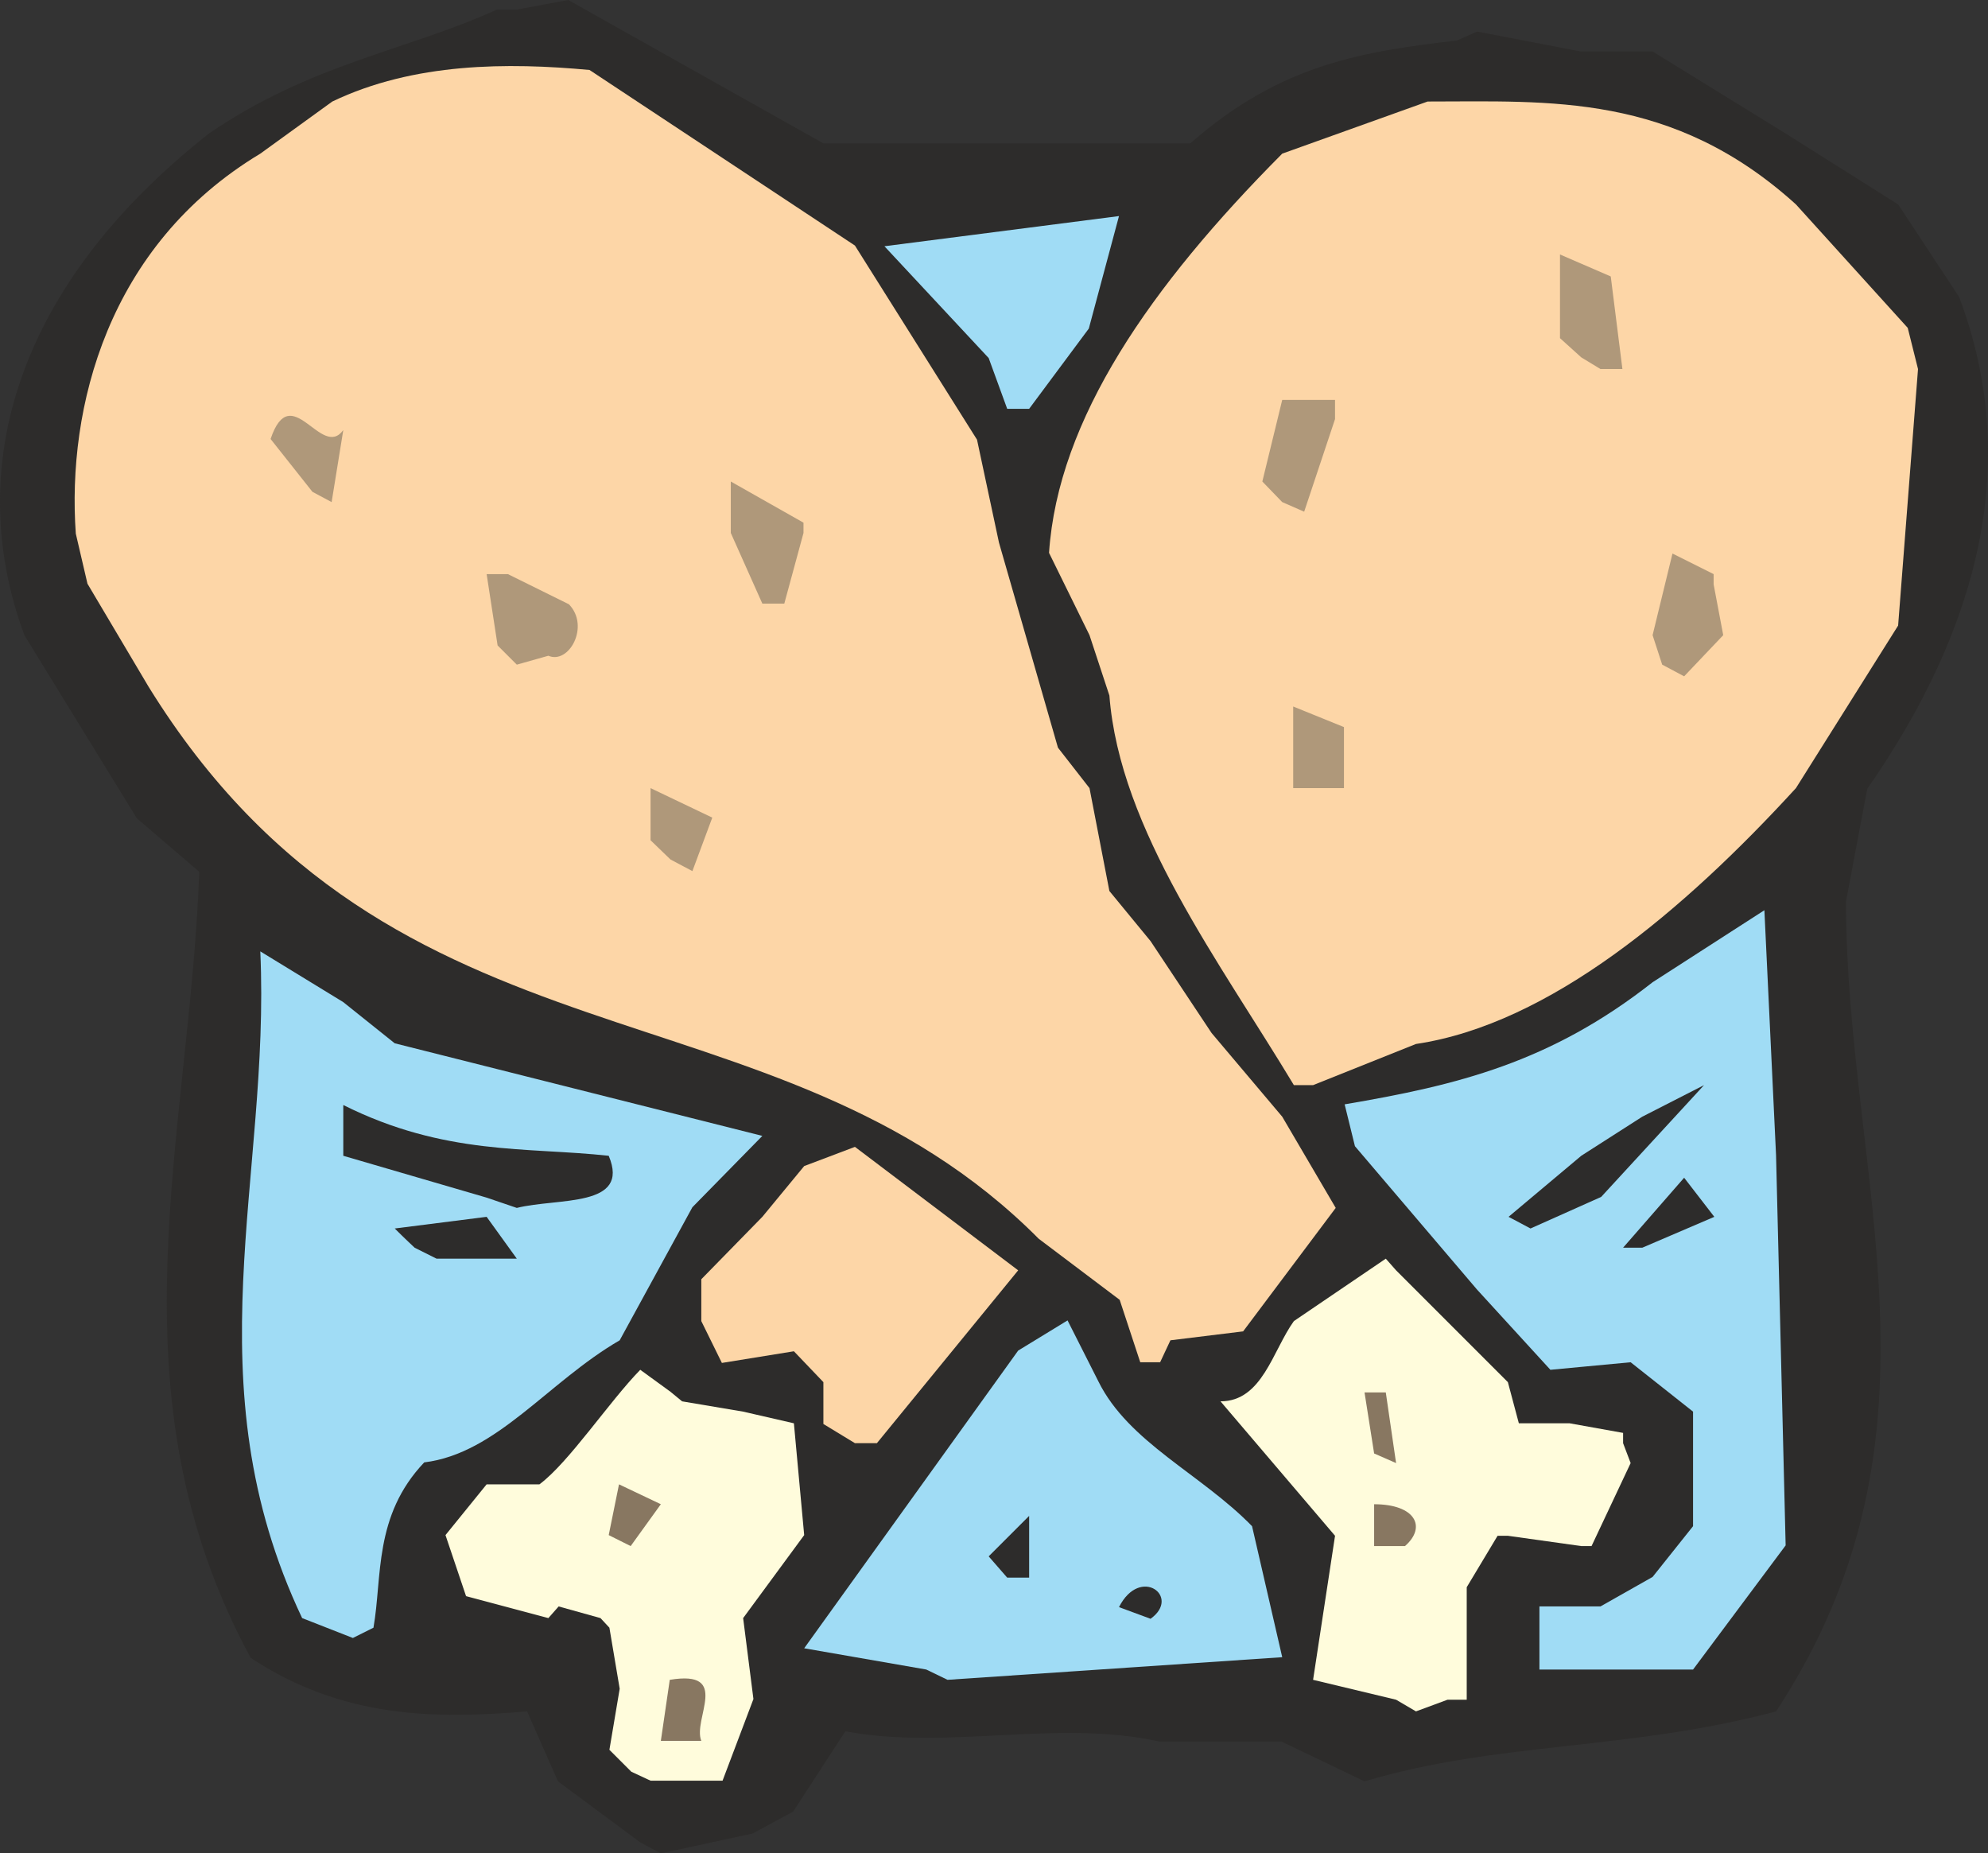 <svg xmlns="http://www.w3.org/2000/svg" width="278.262" height="259.392" viewBox="0 0 208.697 194.544"><rect x="0" y="0" width="208.697" height="194.544" fill="#333333" stroke="none"/><path d="m260.702 517.065-8.64-6.408-3.24-7.344c-9.576.792-19.296.792-29.016-5.616-15.12-27.864-6.408-54.72-5.4-82.512l-6.552-5.616-11.808-19.224c-6.408-17.352-1.08-36.576 19.44-52.704 10.8-7.344 20.448-8.568 30.168-12.96h2.088l5.4-1.008 26.784 15.048h38.52c9.576-8.424 18.288-9.648 28.008-10.8l2.088-.936 10.872 2.088h7.56l13.896 8.568 11.88 7.488 6.408 9.72c6.48 17.208 2.232 34.56-9.648 51.624l-2.232 11.808c0 29.016 11.88 55.8-7.344 85.032-15.336 4.104-29.232 3.168-43.2 7.344l-8.712-4.176h-12.816c-10.656-2.376-22.32.936-32.976-1.08l-5.472 8.424-4.248 2.304-9.648 2.088z" style="fill:#2d2c2b" transform="translate(-193.488 -323.673)"/><path d="m259.766 509.649-2.304-2.304 1.08-6.408-1.08-6.408-.936-1.008-4.392-1.224-1.08 1.224-8.64-2.304-2.16-6.408 4.32-5.328h5.544c3.096-2.304 7.344-8.712 10.584-12.024l3.168 2.304 1.224 1.008 6.408 1.08 5.328 1.224 1.08 11.736-6.408 8.712 1.08 8.496-3.24 8.568h-7.56z" style="fill:#fffcdc" transform="translate(-193.488 -323.673)"/><path d="m262.862 506.409.936-6.408c6.48-1.08 2.376 4.104 3.312 6.408z" style="fill:#887761" transform="translate(-193.488 -323.673)"/><path d="m342.134 503.313-2.088-1.224-8.712-2.088 2.304-15.12-12.024-14.112c4.392 0 5.472-5.328 7.704-8.424l9.648-6.552 1.08 1.224 11.736 11.736 1.152 4.32h5.328l5.616 1.008v1.08l.792 2.088-4.104 8.712h-1.08l-7.704-1.08h-1.08l-3.24 5.4v11.808h-2.016z" style="fill:#fffcdc" transform="translate(-193.488 -323.673)"/><path d="m290.726 498.92-12.816-2.231 22.464-31.248 5.184-3.168 3.24 6.408c3.168 6.408 10.8 9.72 16.128 15.192l3.168 13.752L292.958 500zm64.368-1.295v-5.328h6.408l5.472-3.096 4.248-5.328v-12.024l-6.552-5.184-8.424.792-7.704-8.424-12.816-15.048-1.08-4.392c11.88-2.016 21.6-4.392 32.328-12.816l11.736-7.56 1.224 25.704 1.008 40.968-9.72 13.032h-16.128zm-124.56-2.016-5.328-2.088c-11.736-24.768-3.312-46.224-4.392-69.984l8.712 5.328 5.4 4.32 38.592 9.72-7.344 7.488-7.632 13.968c-7.56 4.392-12.888 11.88-20.52 12.816-5.328 5.616-4.392 12.024-5.328 17.352z" style="fill:#a0dcf5" transform="translate(-193.488 -323.673)"/><path d="M310.958 492.369c2.232-4.392 6.552-1.08 3.312 1.224zm-11.736-3.096-1.944-2.232 4.248-4.248v6.48z" style="fill:#2d2c2b" transform="translate(-193.488 -323.673)"/><path d="m257.39 484.809 1.08-5.328 4.392 2.088-3.168 4.392zm80.352 1.151v-4.391c4.32 0 5.544 2.376 3.24 4.392zm0-9.72-1.008-6.407h2.232l1.08 7.416z" style="fill:#887761" transform="translate(-193.488 -323.673)"/><path d="m283.238 475.16-3.312-2.015v-4.392l-3.096-3.24-7.56 1.224-2.16-4.392v-4.392l6.408-6.552 4.392-5.328 5.328-2.016 17.136 12.96-14.832 18.144z" style="fill:#fdd6a7" transform="translate(-193.488 -323.673)"/><path d="m313.19 466.665-2.16-6.552-8.496-6.408c-27.864-28.008-67.608-16.128-93.456-57.96l-6.408-10.8-1.224-5.256c-.936-13.176 3.312-30.24 19.368-39.888l7.56-5.472c8.568-4.104 18.432-4.104 27-3.312l27.864 18.432 12.816 20.376 2.304 10.8 6.192 21.528 3.312 4.248 2.088 10.8 4.32 5.256 6.408 9.648 7.416 8.784 5.616 9.576-9.72 12.96-7.632.936-1.08 2.304z" style="fill:#fdd6a7" transform="translate(-193.488 -323.673)"/><path d="M237.014 454.64s-1.008-.935-2.088-2.015l9.648-1.224 3.168 4.392h-8.424zm126.864 0 6.408-7.343 3.168 4.104-7.56 3.24zm-12.024-3.24 7.632-6.407 6.408-4.104 6.48-3.312-10.8 11.736-7.416 3.312zm-107.28-2.015-15.048-4.392v-5.328c10.656 5.328 19.296 4.392 27.864 5.328 2.304 5.472-5.328 4.392-9.648 5.472z" style="fill:#2d2c2b" transform="translate(-193.488 -323.673)"/><path d="M329.318 437.577c-7.704-12.816-18.288-26.784-19.368-40.896l-2.088-6.336-4.248-8.64c.936-14.04 10.656-28.008 24.48-41.904l15.264-5.472c12.816 0 25.704-.936 38.664 10.8l11.736 12.96 1.08 4.32-2.088 26.928-10.728 17.064c-11.736 12.816-25.848 24.768-39.888 26.856l-10.8 4.32z" style="fill:#fdd6a7" transform="translate(-193.488 -323.673)"/><path d="m263.87 413.889-2.088-2.016V406.4l6.48 3.096-2.088 5.616zm68.544-7.489h-3.168v-8.567l5.328 2.16v6.408zm-84.672-12.96-2.016-2.015-1.152-7.488h2.232l6.408 3.168c2.232 2.304 0 6.336-2.16 5.4zm120.24 0-1.008-3.095 2.088-8.568 4.32 2.16v1.08l1.008 5.328-4.104 4.32zm-94.464-6.407-3.312-7.416v-5.4l7.632 4.32v1.08l-2.016 7.416zm54.576-10.656-2.088-2.16 2.088-8.568h5.544v2.016l-3.24 9.72zm-101.808-1.08-4.392-5.544c2.16-6.408 5.328 2.232 7.632-.936l-1.224 7.56z" style="fill:#af987a" transform="translate(-193.488 -323.673)"/><path d="m299.222 366.585-1.944-5.328-10.944-11.736 24.624-3.168-3.168 11.808-6.264 8.424z" style="fill:#a0dcf5" transform="translate(-193.488 -323.673)"/><path d="m359.486 361.185-2.232-2.016v-8.784l5.328 2.304 1.224 9.72h-2.304z" style="fill:#af987a" transform="translate(-193.488 -323.673)"/></svg>
